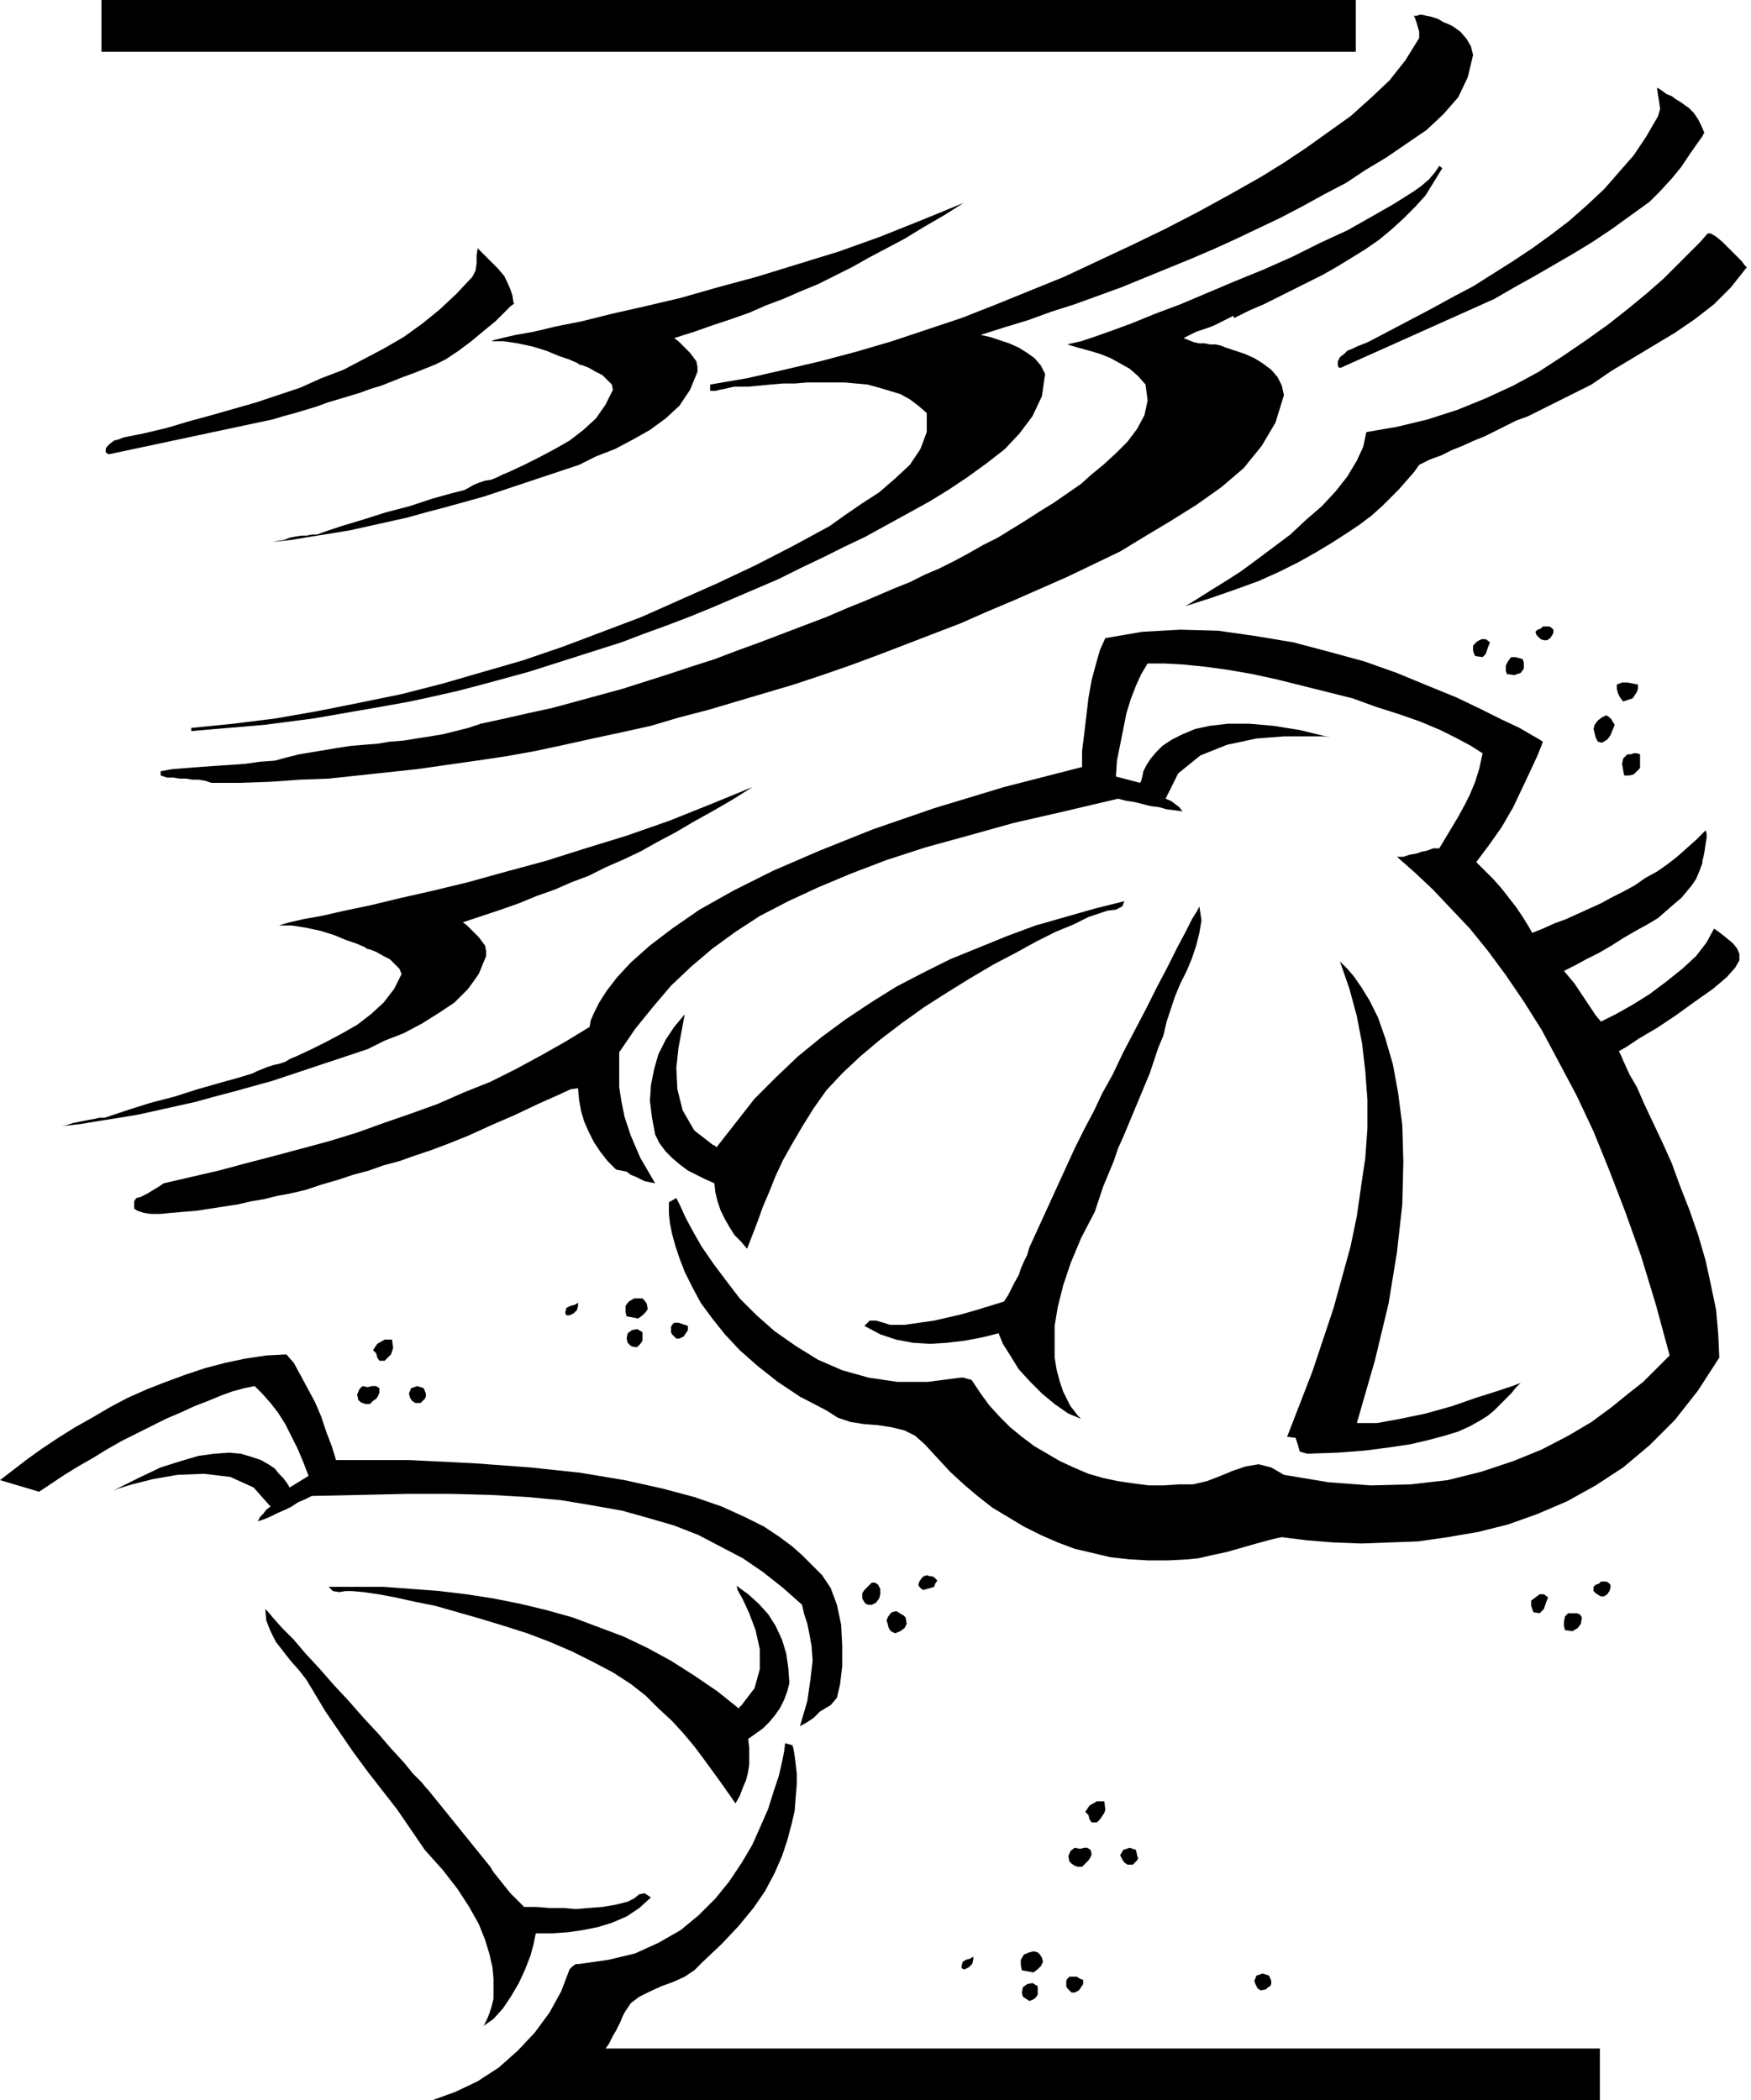<svg xmlns="http://www.w3.org/2000/svg" width="1.657in" height="1.988in" fill-rule="evenodd" stroke-linecap="round" preserveAspectRatio="none" viewBox="0 0 1657 1988"><style>.brush2{fill:#000}.pen1{stroke:none}</style><path d="m1375 25 7 5 6 7 4 7 2 8-5 21-9 19-14 16-16 15-19 13-19 13-20 12-18 12-21 11-20 11-21 11-21 10-21 10-22 10-21 9-22 9-22 9-22 9-22 8-22 8-22 7-22 8-23 7-22 7 9 2 9 3 9 3 9 4 8 5 7 5 6 7 4 8-3 21-9 19-12 16-14 15-18 14-18 13-18 12-18 11-20 11-20 11-20 11-21 10-20 10-21 10-20 10-21 9-21 9-21 9-22 9-21 8-22 8-21 8-22 7-22 7-22 7-22 7-22 6-22 6-23 6-22 5-23 5-22 4-23 4-23 4-23 4-23 3-23 3-23 2-24 2-23 2v-3l40-4 40-5 40-7 40-8 39-8 39-10 38-11 38-11 38-13 37-14 37-14 36-16 36-16 36-17 35-18 35-19 14-10 16-11 17-11 15-13 14-13 10-15 6-16v-18l-8-7-8-6-9-5-10-3-10-3-11-3-11-1-11-1h-35l-12 1h-11l-12 1-10 1-11 1h-13l-5 1-4 1-5 1-4 1h-5v-6l35-6 35-8 34-8 34-9 34-10 33-11 33-11 33-13 32-13 32-13 32-15 32-15 31-15 31-16 31-17 30-17 21-13 21-14 21-15 21-15 19-17 18-17 15-19 13-21v-6l-2-7-2-6-1-2h3l2-1h3l4 1 5 1 6 2 5 3 5 2 4 2zm223 77 5 5 4 6 3 6 3 7v-1l-2 4-5 7-7 10-8 12-9 11-11 12-10 10-18 13-18 13-18 12-18 11-19 11-19 11-18 10-19 11-145 65h-2l-1-2v-4l2-4 4-3 3-3 5-2 4-2 5-2 5-2 4-2 19-10 19-10 19-10 20-11 19-10 19-12 19-12 18-12 18-13 17-13 17-15 16-15 14-16 14-16 12-18 11-19 2-7-1-7-1-6-1-7 2 1 3 2 4 3 5 2 4 3 5 3 4 3 3 2zM477 261l3 6 3 7 2 6 1 7h1l-4 3-6 6-8 8-11 9-12 10-12 9-12 8-10 5-10 4-10 4-11 4-10 4-10 4-10 3-11 4-10 3-10 3-10 3-11 4-10 3-10 3-11 3-10 3-155 33-2-1-1-1v-3l1-2 3-3 4-3 4-1 5-2 5-1 5-1 5-1 5-1 21-5 20-6 22-6 21-6 21-6 21-7 21-7 20-9 21-8 19-10 19-10 19-11 18-13 16-13 16-15 15-16 3-6 1-7v-7l1-7 4 4 7 7 8 8 6 7z" class="pen1 brush2"/><path d="m1365 159-8 13-8 13-10 11-11 11-11 10-12 10-13 9-13 8-13 8-14 8-14 7-14 7-14 7-14 7-14 6-14 7-1-2-6 3-6 3-6 3-5 2-6 2-6 2-6 3-6 3 5 2 5 2 5 1h5l5 1h5l5 1 5 2 9 3 9 3 9 4 8 5 8 6 6 7 4 8 2 9-8 26-13 22-17 21-21 18-24 17-24 15-25 15-23 14-25 12-25 12-25 11-25 11-26 11-25 11-26 10-26 10-26 10-27 10-26 9-27 9-27 8-27 8-27 8-27 7-27 8-27 6-28 6-27 6-28 6-28 5-27 4-28 4-28 4-28 3-28 3-28 3-27 1-28 2-28 1h-28l-6-2-6-1h-6l-6-1h-6l-6-1h-6l-6-2v-4l11-2 13-1 13-1 14-1 15-1 14-1 14-2 14-1 11-3 12-3 12-2 12-2 12-2 13-2 12-1 13-1 12-2 13-1 12-2 13-2 12-2 12-3 12-3 12-4 23-5 22-5 23-5 22-6 22-6 22-6 22-7 22-7 21-7 22-7 21-8 22-8 21-8 21-8 21-8 21-9 15-6 14-6 14-6 15-6 14-7 14-6 14-7 13-7 14-8 14-7 13-8 13-8 14-9 13-8 13-9 13-9 10-9 11-9 12-11 11-11 9-12 7-13 3-14-2-15-7-8-8-7-9-5-9-5-10-4-10-3-11-3-10-3 4-1 9-2 12-4 17-6 19-7 22-9 24-9 26-11 26-11 27-11 27-12 26-13 26-12 23-13 21-12 19-12 7-5 7-6 6-7 4-6 1 1h1v1h1zm288 94-15 19-16 16-18 14-19 13-20 12-20 12-20 12-19 13-10 5-10 5-10 5-10 5-10 5-10 5-11 4-10 5-10 5-10 5-10 4-11 5-10 4-10 5-11 4-10 5-5 7-7 8-7 8-8 8-8 8-10 9-12 9-12 8-14 9-15 9-16 9-18 9-20 9-22 8-23 8-25 8 2-1 5-3 8-5 11-7 13-8 14-9 15-11 16-12 16-12 15-14 15-13 13-14 11-14 9-15 6-13 3-14 29-5 29-7 28-9 27-11 26-12 24-13 23-15 22-15 21-15 19-15 17-14 16-14 13-13 12-12 10-10 7-8h3l5 3 6 5 6 6 6 6 6 6 3 4 2 2zm-193 449-1 3-4 10-6 13-8 17-9 19-11 19-12 17-12 16 8 8 8 8 8 9 7 9 7 9 6 9 5 8 4 7 10-4 11-5 11-4 11-5 11-5 11-5 11-6 10-5 11-6 10-7 11-6 10-7 9-7 9-8 9-8 8-8 1-1 1 3v4l-1 6-1 7-1 5-1 4v2l-3 8-3 7-4 6-5 6-5 6-6 5-8 7-8 7-10 6-11 6-12 7-11 7-12 7-12 6-11 6-10 5 5 6 5 6 4 6 4 6 4 6 4 6 4 6 5 6 14-7 16-9 16-10 16-12 15-12 13-12 10-13 7-13 3 2 4 3 5 4 6 5 4 5 2 5v6l-4 7-8 9-13 11-17 12-18 13-18 12-17 10-12 8-7 4 2 4 3 7 5 11 7 12 7 16 8 17 9 19 9 20 8 22 9 23 8 23 7 24 5 23 5 24 2 23 1 22-20 31-22 28-24 24-25 21-26 17-27 15-28 12-28 10-28 7-29 5-28 4-27 1-27 1-26-1-25-2-24-3-5 1-8 2-11 3-14 4-14 4-14 3-13 3-10 1-19 1h-18l-18-1-18-2-17-4-17-4-16-6-16-7-16-8-15-9-15-9-14-11-13-11-13-12-12-13-12-13-9-8-10-5-12-3-13-2-13-1-13-2-12-4-11-7-25-13-21-14-19-15-17-15-14-15-12-15-11-15-8-15-7-14-5-13-4-12-3-11-2-10-1-9v-11l7-4 4 8 5 11 7 13 8 14 11 16 12 16 13 17 16 16 17 15 20 14 21 13 23 10 25 7 27 4h29l31-4h3l3 1 4 1 1 1 8 12 8 11 10 11 10 10 11 9 12 9 12 7 12 7 13 6 14 6 14 4 14 3 14 2 15 2h14l15-1h13l13-3 13-5 12-5 12-4 12-2 12 3 12 7 42 7 40 3 38-1 35-4 32-8 30-10 27-11 25-13 22-13 19-14 16-13 14-11 10-10 8-8 5-5 2-2-13-48-14-46-15-42-15-39-15-37-16-34-17-32-16-30-17-27-17-25-17-23-17-21-18-19-17-18-17-16-17-15h6l6-2 6-1 6-2 5-1 5-2h6l6-10 6-10 6-10 6-11 5-10 5-12 4-13 3-14-11-7-13-7-16-8-19-8-20-7-22-7-22-8-24-6-24-6-24-6-23-5-23-4-22-3-20-2-18-1h-16l-6 10-5 11-5 13-4 13-3 15-3 15-3 15-1 15 23 6 1-2 1-4 1-5 3-6 4-6 5-6 6-6 9-6 10-5 12-5 14-3 17-2h20l23 2 25 4 29 7-6-1h-38l-26 2-28 6-25 10-21 17-12 24 5 2 4 3 4 3 3 4-7-1-8-1-7-2-8-1-8-2-8-2-7-1-8-2-51 12-48 11-43 12-40 11-37 12-34 13-31 13-28 13-27 14-23 15-22 16-20 17-19 18-17 20-17 21-15 22v33l2 13 3 15 6 18 9 21 14 24-5-1-5-1-4-2-4-2-5-2-4-3-5-1-5-1-8-8-7-9-6-9-5-10-4-9-3-10-2-11-1-11-7 1-13 6-18 8-21 10-23 10-22 10-20 8-16 6-15 5-14 5-15 4-14 5-15 4-15 5-14 4-15 5-8 2-9 2-11 2-12 3-12 2-13 3-13 2-13 2-13 2-12 1-12 1-10 1h-9l-7-1-6-2-3-2v-7l2-3 4-1 6-3 5-3 5-3 6-4 26-6 26-6 26-7 27-7 26-7 26-7 26-8 25-9 26-9 25-9 25-11 25-10 24-12 24-13 23-13 23-14 1-6 3-7 5-10 7-11 10-13 13-14 18-16 21-16 26-18 32-18 38-19 44-19 50-20 58-20 66-20 74-19v-15l2-16 2-17 2-17 3-17 4-15 4-14 5-11 35-6 36-2 36 1 35 5 36 6 34 9 33 9 31 11 29 12 27 11 23 11 20 10 17 8 12 7 7 4 3 2zm10-106v3l-1 2-2 3-3 2h-3l-3-1-2-2-2-2-1-3 2-2 3-1 2-2h6l2 1 2 2zm-60 12-2 5-2 6-3 3-7-1-1-2-1-3v-5l4-4 4-2h4l4 3zm32 19v6l-3 4-6 2-7-1-1-3v-5l2-4 3-4h4l4 1 3 1 1 3zm82 873v3l-1 3-2 3-3 2h-3l-2-1-3-2-2-2v-4l2-2 3-1 2-2h5l2 1 2 2zm-59 12-2 5-2 6-4 4-6-1-1-3-1-3v-5l4-3 4-3h4l4 3zm32 19-1 6-3 4-5 3-7-1-1-4v-4l1-5 3-3h8l3 1 2 3zm53-883v4l-1 3-2 3-2 3-9 3-3-4-2-4-1-4v-4l5-2h5l5 1 5 1zm-22 38-2 5-2 5-3 4-5 3-4-1-2-4-1-4-1-4 1-4 3-4 4-3 4-2 3 2 2 2 1 2 2 3zm24 41-3 3-3 3-4 1h-5l-1-5-1-6 1-5 4-4h3l3-1h3l3 1v13zM438 873l4 3 4 4 3 3 4 4 3 4 3 4 1 5v5l-7 17-10 14-13 13-15 10-16 10-17 9-18 7-16 8-18 6-18 6-18 6-18 6-18 6-18 5-18 5-19 5-18 5-18 4-18 4-18 4-18 3-19 3-18 3-18 2 5-1 6-2 5-1 5-1 5-1 6-1 4-1h5l9-3 15-5 19-6 23-6 22-7 21-6 18-5 13-4 4-2 5-2 5-2 6-2 5-1 6-2 5-3 5-2 15-7 14-7 15-8 14-8 13-10 12-11 10-13 7-14-2-5-4-4-5-5-6-3-7-4-5-2-4-1-1-1-2-1-7-3-9-3-12-5-13-4-14-3-13-2h-12l3-1 7-2 13-3 17-3 22-5 24-5 29-7 31-7 33-8 36-10 37-10 38-12 39-12 40-14 40-16 39-16-19 12-19 11-18 10-17 10-17 9-16 9-17 8-16 7-16 8-16 6-16 7-17 6-17 7-17 6-18 6-18 6zm200-553 4 3 4 4 3 3 4 4 3 4 3 4 1 5v5l-7 17-10 15-13 12-15 11-16 9-17 9-18 7-16 8-18 6-18 6-18 6-18 6-18 6-18 5-18 5-19 5-18 5-18 4-18 4-18 4-18 3-19 3-18 3-18 2 5-1 6-1 5-2 5-1 6-1h5l5-1h5l8-3 15-5 20-6 22-7 23-6 21-7 18-5 12-3 4-2 5-3 5-2 6-2 6-1 5-2 6-3 5-2 15-7 14-7 15-8 14-8 13-10 12-11 9-13 7-14-1-5-4-4-5-5-6-3-7-4-5-2-4-1-1-1-2-1-7-3-9-3-12-5-13-4-14-3-13-2h-12l2-1 8-2 13-3 17-3 21-5 25-5 28-7 31-7 34-8 35-10 37-10 39-12 39-12 39-14 40-16 39-16-19 12-19 11-18 11-17 9-17 9-16 9-16 8-16 8-17 7-16 7-16 6-16 7-17 6-18 6-17 6-19 6z" class="pen1 brush2"/><path d="m1064 853-2 5-6 3-8 1-6 2-12 4-14 7-17 7-18 9-20 11-21 11-22 13-21 13-22 14-21 15-21 16-19 16-17 16-15 16-12 17-10 16-10 17-9 16-7 15-6 15-6 14-5 14-5 13-5 13-6-7-6-6-5-8-4-7-4-8-3-9-2-8-1-9-9-4-8-4-8-4-8-6-7-6-6-6-6-8-4-8-3-16-2-16 1-15 3-15 4-14 7-14 8-12 10-12-1 5-2 11-3 16-2 19 1 20 5 20 11 19 18 14h1l1 1 1 1 18-23 18-23 20-20 21-20 22-18 23-17 24-16 24-15 25-13 26-13 27-11 27-11 27-10 28-8 28-8 28-7zm44 102-4 12-3 13-5 12-4 12-4 12-5 12-5 12-5 12-5 12-5 12-5 11-4 12-5 12-5 12-4 12-4 12-13 25-10 24-7 21-5 20-3 18v30l2 12 3 11 3 9 4 8 3 6 4 5 3 4 2 2 1 1-12-5-13-9-12-10-11-11-11-12-8-13-7-11-4-10-16 4-16 3-17 2-16 1-16-1-16-3-15-5-15-8 5-5h6l7 2 6 2h14l14-2 14-2 13-3 13-3 14-4 13-4 13-4 4-6 3-6 3-6 4-7 2-6 3-7 3-6 2-7 43-94 1-2 4-8 5-10 8-15 8-17 10-18 10-21 11-21 11-21 10-20 10-19 9-18 8-15 6-12 5-8 2-4 2 13-2 12-3 12-4 12-5 12-6 12-5 12-4 12zm176 392h19l22-4 24-5 25-7 23-8 19-6 15-5 8-3-5 5-4 5-5 5-5 5-6 6-6 5-8 5-9 5-11 5-13 4-15 4-17 4-20 3-23 3-26 2-29 1-7-2-2-7-2-6-8-1 12-31 12-31 10-30 10-30 8-29 8-29 6-29 4-28 4-27 2-28v-27l-2-27-3-26-5-26-7-26-9-26 2 2 5 5 6 7 7 10 8 13 8 16 7 20 7 24 5 27 4 31 1 35-1 40-5 45-8 49-13 54-17 59zm-498 267-10 6-6 6-6 4-7 4 7-24 3-21 2-17-1-14-2-11-2-10-3-9-2-9-18-16-19-15-19-13-21-11-21-11-23-9-24-7-25-7-28-5-30-5-32-3-35-2-38-1h-40l-44 1-47 1-6 3-7 3-6 4-6 3-7 3-6 3-7 3-6 2 2-4 3-3 3-4 4-3-16-18-22-10-25-3-25 1-23 4-20 5-13 4-5 2 24-12 21-10 19-6 17-5 15-2 14-1 11 1 10 3 9 3 7 4 6 4 4 5 4 4 3 4 2 3 1 2 18-11-5-13-5-12-6-12-6-12-7-11-7-9-8-9-7-7-10 2-11 3-11 4-12 5-13 5-13 6-14 6-14 7-14 7-14 7-14 8-13 8-14 8-13 8-12 8-12 8-37-11 13-10 13-10 14-10 15-10 16-10 16-9 17-10 17-9 18-8 18-7 19-7 18-6 19-5 19-4 20-3 19-1 7 8 6 11 7 13 7 13 6 14 5 15 5 13 4 13h69l61 3 54 4 47 5 42 7 36 8 30 8 26 9 22 10 18 9 15 10 12 9 9 8 8 8 6 6 5 5 8 12 6 16 4 19 1 20v19l-2 17-3 13-6 7z" class="pen1 brush2"/><path d="m311 1502 4 4 6 1 6-1h6l11 1 14 2 16 3 18 4 20 4 21 6 21 6 23 7 22 7 21 8 21 9 20 10 19 10 17 11 14 11 12 12 13 12 11 12 10 12 9 12 8 11 8 11 7 10 7 10 4-7 3-8 3-7 2-8 1-7v-16l-1-8 7-5 7-5 6-6 5-6 5-7 4-8 3-8 2-8-1-14-2-14-4-13-6-13-7-11-9-10-10-9-11-8 1 4 5 9 6 13 6 16 4 18v19l-5 18-13 17h-1v1l-1 1-20-16-22-15-22-14-22-12-23-11-24-9-24-9-25-7-25-6-25-5-26-4-25-3-26-2-27-2h-52zm-15 98 12 20 13 19 13 19 14 19 14 18 14 18 13 19 13 19 17 19 14 18 11 17 9 16 6 15 4 13 3 13 1 11v19l-2 8-2 6-2 5-2 4-1 2-1 1 10-7 9-10 8-12 7-12 6-13 5-13 3-11 2-10h15l15-1 14-2 15-3 13-4 14-6 12-8 11-10-6-4-5 1-5 4-6 3-12 3-12 2-13 1-12 1-12-1h-13l-12-1h-12l-4-4-5-5-4-4-4-5-4-5-4-5-4-5-3-5-59-73-2-2-4-5-8-8-9-11-12-13-12-14-14-15-14-16-14-15-14-16-13-14-11-13-11-11-8-9-5-6-3-3 1 11 4 10 5 10 7 9 7 9 8 9 7 9 6 10zm316-366 1 5-2 3-3 3-4 3-11-2-1-4v-6l3-4 5-3h8l2 2 2 3zm-65-1v3l-1 4-3 3-4 2h-3l-1-2v-1l1-4 4-2 4-1 3-2zm104 22v4l-2 3-2 3-4 2h-3l-2-2-2-2-1-2v-5l1-2 2-2h4l3 1 3 1 3 1zm-43 6v8l-2 3-3 3h-3l-3-1-3-3-1-4 1-5 4-3 5-1 5 3zm378 592 1 4-2 4-3 3-4 3-11-2-1-5v-5l3-5 5-2 4-1 4 1 2 2 2 3zm-65-1v3l-1 4-3 3-4 2h-1l-2-1v-2l1-4 3-2 4-1 3-2zm104 22v4l-2 3-2 3-4 2h-3l-2-2-2-2-1-2v-5l1-2 2-2h7l3 2 3 1zm-43 6v8l-2 3-3 2-3 1-3-2-3-2-1-4 1-5 4-3 5-1 5 3zm-610-604-1 3-1 3-3 3-3 3h-5l-2-3-1-4-3-3 4-6 7-4h7l1 8zm-13 42-1 3-2 3-3 2-3 3h-4l-3-1-2-1-2-2-1-5 2-5 3-3 5 1 4-1h4l3 2v4zm44 1v3l-1 2-2 2-2 2h-5l-3-2-2-3-1-4 2-5 6-2 6 2 2 5zm643 394-1 3-2 3-2 3-3 3h-5l-2-3-1-4-3-3 4-6 7-4h7l1 8zm-13 42-1 3-2 3-3 3-3 3h-4l-3-1-3-2-2-2-1-5 2-5 4-3 5 1 4-1h3l3 2 1 4zm43 1 1 3-1 2-2 2-2 2h-5l-3-2-2-3-2-4 3-5 6-2 6 2 1 5zm127 119v3l-1 2-2 1-2 2-5 1-3-2-2-4-1-3 2-5 6-2 6 2 2 5zm-316-379-2 3-1 3-3 1-4 1-3 1-2-1-2-2-1-2 1-3 2-3 2-2 3-1 3 1h2l2 1 3 3zm-54 8v5l-1 4-3 4-4 2h-3l-3-1-2-3-1-2v-5l2-3 3-3 4-4h3l3 2 1 2 1 2zm24 27 1 6-2 4-4 3-5 2-4-2-2-3-1-4-1-3 1-3 2-3 2-2 4-1 2 1 3 2 2 1 2 2zM96 49V0h1187v49H96z" class="pen1 brush2"/><path d="m573 1939 3-4 2-4 2-4 3-5 2-4 2-4 2-5 2-4 6-9 8-6 10-5 11-5 11-4 11-5 9-6 8-8 18-17 16-17 14-17 11-16 9-17 7-16 5-15 4-15 3-13 1-13 1-12v-10l-1-9-1-8-1-6-1-4-7-2-1 8-2 10-3 13-5 15-5 16-7 16-8 18-10 17-12 18-13 16-16 16-17 14-21 12-22 10-25 6-28 4h-3l-3 2-2 2-1 1-8 21-11 20-14 19-16 17-18 16-20 13-21 10-22 8h1105v-49H573z" class="pen1 brush2"/></svg>
